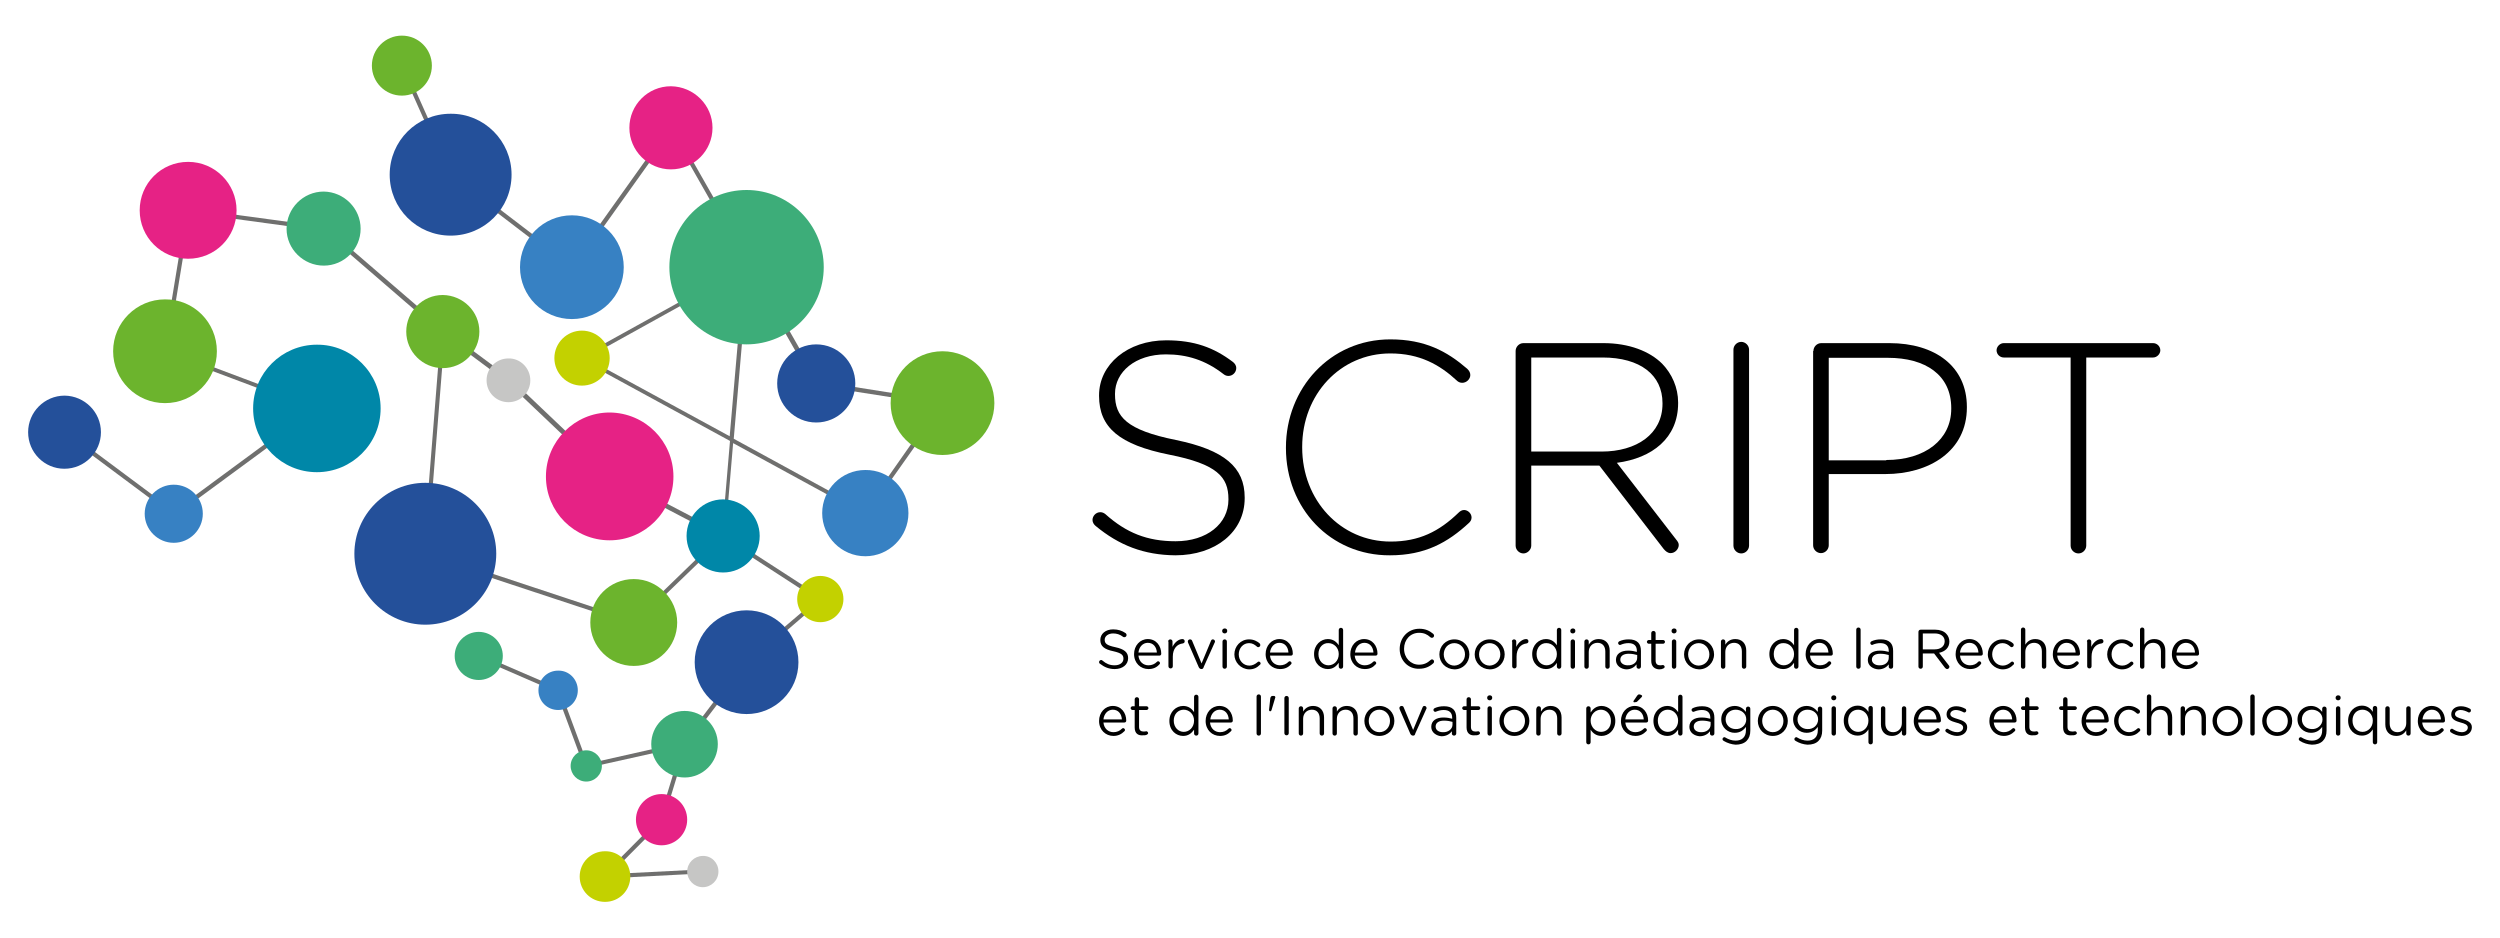 <svg xmlns="http://www.w3.org/2000/svg" xmlns:xlink="http://www.w3.org/1999/xlink" id="Layer_1" x="0px" y="0px" viewBox="0 0 800 300" style="enable-background:new 0 0 800 300;" height="300px" width="800px" xml:space="preserve"><style type="text/css">	.st0{fill:#6F6F6E;}	.st1{fill:#24509A;}	.st2{fill:#3DAD79;}	.st3{fill:#E62285;}	.st4{fill:#0087A8;}	.st5{fill:#6CB42D;}	.st6{fill:#3781C3;}	.st7{fill:#C6C6C5;}	.st8{fill:#C3D100;}</style><g>	<path class="st0" d="M232,172.6L194.6,153l-32.4-30.8l-20.8-15.5l-38-32.8l-42.5-5.8l-7.2,43.9l49.2,18.5l-47.2,34.7l-35.3-26.3  l0.8-1.1l34.5,25.7l44.4-32.7l-47.9-18l7.6-46.2l44.2,6l0.2,0.1l38.2,32.9l20.9,15.5l32.4,30.8l35.4,18.5l2.5-29.3l-48.6-26.5  l54-29.9l-24.2-42.5l-31.6,44.3l-39.5-30.2l-15.6-35l1.2-0.6l15.5,34.7l38.1,29.1l32-44.9l46.9,82.4l41.1,6.5L277.1,165l-42.5-23.2  L232,172.6z M234.8,140.4l41.9,22.9l23.7-33.8l-39.6-6.2l-21.3-37.4L234.8,140.4z M187.6,114.6l45.9,25l4.6-53L187.6,114.6z"></path>	<polygon class="st0" points="187.1,245.9 178,221.4 152.9,210.5 153.4,209.3 179.1,220.4 188,244.4 218.6,237.5 238.4,211.4   261.4,191.8 231.5,172.4 202.9,200 202.6,199.9 135.4,177.7 141.1,106.1 142.4,106.2 136.8,176.7 202.6,198.5 231.3,170.7   263.6,191.6 239.4,212.4 219.4,238.7  "></polygon>	<polygon class="st0" points="191.9,281.2 211.1,261.9 218.4,237.9 219.7,238.3 212.3,262.6 195.3,279.7 224.9,278.2 224.9,279.5    "></polygon>	<path class="st1" d="M158.8,177.2c0,12.5-10.2,22.7-22.7,22.7c-12.5,0-22.7-10.2-22.7-22.7c0-12.5,10.2-22.7,22.7-22.7  C148.6,154.5,158.8,164.7,158.8,177.2"></path>	<path class="st2" d="M263.6,85.5c0,13.6-11.1,24.7-24.7,24.7c-13.6,0-24.7-11.1-24.7-24.7c0-13.6,11.1-24.7,24.7-24.7  C252.5,60.8,263.6,71.9,263.6,85.5"></path>	<path class="st3" d="M215.5,152.5c0,11.3-9.2,20.4-20.4,20.4c-11.3,0-20.4-9.1-20.4-20.4c0-11.3,9.2-20.5,20.4-20.5  C206.4,132.1,215.5,141.2,215.5,152.5"></path>	<path class="st4" d="M121.8,130.7c0,11.3-9.2,20.4-20.4,20.4c-11.3,0-20.4-9.2-20.4-20.4c0-11.3,9.2-20.4,20.4-20.4  C112.6,110.2,121.8,119.4,121.8,130.7"></path>	<path class="st5" d="M69.4,112.4c0,9.2-7.4,16.6-16.6,16.6c-9.2,0-16.6-7.4-16.6-16.6c0-9.2,7.5-16.6,16.6-16.6  C62,95.7,69.4,103.2,69.4,112.4"></path>	<path class="st6" d="M199.6,85.5c0,9.2-7.5,16.6-16.6,16.6c-9.2,0-16.6-7.4-16.6-16.6c0-9.2,7.5-16.6,16.6-16.6  C192.1,68.9,199.6,76.3,199.6,85.5"></path>	<path class="st5" d="M318.2,129c0,9.2-7.5,16.6-16.6,16.6c-9.2,0-16.6-7.4-16.6-16.6c0-9.2,7.4-16.6,16.6-16.6  C310.8,112.4,318.2,119.8,318.2,129"></path>	<path class="st3" d="M75.7,67.3c0,8.6-6.9,15.5-15.5,15.5c-8.6,0-15.5-6.9-15.5-15.5c0-8.6,6.9-15.5,15.5-15.5  C68.8,51.8,75.7,58.8,75.7,67.3"></path>	<path class="st1" d="M32.3,138.3c0,6.4-5.2,11.7-11.7,11.7C14.2,150,9,144.8,9,138.3c0-6.4,5.2-11.7,11.7-11.7  C27.1,126.7,32.3,131.9,32.3,138.3"></path>	<path class="st5" d="M153.4,106.1c0,6.4-5.2,11.7-11.7,11.7c-6.4,0-11.7-5.2-11.7-11.7c0-6.4,5.2-11.7,11.7-11.7  C148.2,94.5,153.4,99.7,153.4,106.1"></path>	<path class="st4" d="M243.1,171.5c0,6.4-5.2,11.7-11.7,11.7c-6.4,0-11.7-5.2-11.7-11.7c0-6.4,5.2-11.7,11.7-11.7  C237.9,159.9,243.1,165.1,243.1,171.5"></path>	<path class="st6" d="M290.7,164.2c0,7.6-6.2,13.8-13.8,13.8c-7.6,0-13.8-6.2-13.8-13.8c0-7.6,6.2-13.8,13.8-13.8  C284.6,150.3,290.7,156.5,290.7,164.2"></path>	<path class="st1" d="M273.7,122.7c0,6.9-5.6,12.5-12.5,12.5c-6.9,0-12.5-5.6-12.5-12.5c0-6.9,5.6-12.5,12.5-12.5  C268.1,110.2,273.7,115.8,273.7,122.7"></path>	<path class="st3" d="M228,40.9c0,7.3-5.9,13.3-13.3,13.3c-7.3,0-13.3-6-13.3-13.3c0-7.3,5.9-13.3,13.3-13.3  C222,27.7,228,33.6,228,40.9"></path>	<path class="st5" d="M138.2,21c0,5.3-4.3,9.6-9.6,9.6c-5.3,0-9.6-4.3-9.6-9.6c0-5.3,4.3-9.6,9.6-9.6  C133.9,11.4,138.2,15.7,138.2,21"></path>	<path class="st2" d="M115.4,73.2c0,6.5-5.3,11.8-11.8,11.8c-6.5,0-11.9-5.3-11.9-11.8c0-6.5,5.3-11.9,11.9-11.9  C110.1,61.4,115.4,66.7,115.4,73.2"></path>	<path class="st6" d="M64.9,164.4c0,5.1-4.2,9.3-9.3,9.3c-5.1,0-9.3-4.2-9.3-9.3c0-5.1,4.2-9.3,9.3-9.3  C60.7,155.1,64.9,159.2,64.9,164.4"></path>	<path class="st7" d="M169.7,121.7c0,3.9-3.1,7-7,7c-3.9,0-7-3.1-7-7c0-3.9,3.1-7,7-7C166.5,114.6,169.7,117.8,169.7,121.7"></path>	<path class="st8" d="M195.1,114.6c0,4.9-4,8.8-8.9,8.8c-4.9,0-8.8-4-8.8-8.8c0-4.9,4-8.8,8.8-8.8  C191.1,105.8,195.1,109.8,195.1,114.6"></path>	<path class="st2" d="M229.7,238.1c0,5.9-4.8,10.7-10.6,10.7c-5.9,0-10.7-4.8-10.7-10.7c0-5.9,4.8-10.6,10.7-10.6  C224.9,227.5,229.7,232.3,229.7,238.1"></path>	<path class="st8" d="M201.7,280.5c0,4.5-3.6,8.1-8.1,8.1c-4.5,0-8.1-3.6-8.1-8.1c0-4.5,3.6-8.1,8.1-8.1  C198.1,272.3,201.7,276,201.7,280.5"></path>	<path class="st3" d="M219.9,262.3c0,4.5-3.7,8.2-8.2,8.2c-4.5,0-8.2-3.7-8.2-8.2c0-4.5,3.7-8.2,8.2-8.2  C216.2,254.1,219.9,257.7,219.9,262.3"></path>	<path class="st2" d="M160.9,209.9c0,4.3-3.5,7.7-7.7,7.7c-4.3,0-7.7-3.5-7.7-7.7c0-4.3,3.5-7.7,7.7-7.7  C157.4,202.2,160.9,205.6,160.9,209.9"></path>	<path class="st6" d="M184.9,220.9c0,3.5-2.8,6.3-6.3,6.3c-3.5,0-6.3-2.8-6.3-6.3c0-3.5,2.8-6.3,6.3-6.3  C182.1,214.5,184.9,217.4,184.9,220.9"></path>	<path class="st2" d="M192.6,245.1c0,2.8-2.3,5-5,5c-2.8,0-5-2.3-5-5c0-2.8,2.3-5,5-5C190.4,240.1,192.6,242.4,192.6,245.1"></path>	<path class="st7" d="M229.9,278.9c0,2.8-2.3,5-5,5c-2.8,0-5-2.3-5-5c0-2.8,2.3-5,5-5C227.7,273.8,229.9,276.1,229.9,278.9"></path>	<path class="st8" d="M269.9,191.7c0,4.1-3.3,7.4-7.4,7.4c-4.1,0-7.4-3.3-7.4-7.4c0-4.1,3.3-7.4,7.4-7.4  C266.6,184.3,269.9,187.6,269.9,191.7"></path>	<path class="st5" d="M216.7,199.2c0,7.7-6.2,13.9-13.9,13.9c-7.7,0-13.9-6.2-13.9-13.9c0-7.7,6.2-13.9,13.9-13.9  C210.4,185.3,216.7,191.6,216.7,199.2"></path>	<path class="st1" d="M255.5,211.9c0,9.2-7.5,16.6-16.6,16.6c-9.2,0-16.6-7.5-16.6-16.6c0-9.2,7.5-16.6,16.6-16.6  C248.1,195.3,255.5,202.7,255.5,211.9"></path>	<path class="st1" d="M163.7,55.9c0,10.8-8.7,19.5-19.5,19.5c-10.8,0-19.5-8.7-19.5-19.5c0-10.8,8.7-19.5,19.5-19.5  C154.9,36.3,163.7,45.1,163.7,55.9"></path>	<path d="M350.6,168.3c-0.5-0.4-1-1.1-1-1.9c0-1.3,1.1-2.5,2.5-2.5c0.7,0,1.2,0.3,1.6,0.6c6.7,6,13.4,8.7,22.5,8.7  c10,0,16.9-5.6,16.9-13.3v-0.2c0-7.1-3.7-11.2-18.9-14.2c-16-3.2-22.5-8.7-22.5-18.8v-0.2c0-9.9,9.1-17.6,21.5-17.6  c9,0,15.2,2.3,21.3,6.9c0.5,0.4,1.1,1,1.1,2c0,1.3-1.1,2.5-2.5,2.5c-0.6,0-1.1-0.2-1.6-0.6c-5.8-4.5-11.7-6.3-18.4-6.3  c-9.8,0-16.3,5.6-16.3,12.6v0.2c0,7.1,3.6,11.4,19.5,14.6c15.5,3.2,22,8.7,22,18.4v0.2c0,10.8-9.3,18.3-22.2,18.3  C366,177.6,358.1,174.5,350.6,168.3"></path>	<path d="M411.5,143.4v-0.2c0-18.9,14.1-34.6,33.4-34.6c11.1,0,18.1,3.8,24.6,9.4c0.5,0.5,1,1.1,1,2c0,1.3-1.2,2.5-2.6,2.5  c-0.7,0-1.3-0.3-1.7-0.7c-5.5-5.1-11.9-8.7-21.3-8.7c-16,0-28.2,13.1-28.2,29.9v0.2c0,16.9,12.3,30.1,28.3,30.1  c9.1,0,15.5-3.2,21.8-9.3c0.4-0.4,1-0.8,1.7-0.8c1.2,0,2.4,1.1,2.4,2.4c0,0.8-0.4,1.3-0.8,1.7c-6.8,6.3-14.1,10.4-25.3,10.4  C425.7,177.8,411.5,162.6,411.5,143.4"></path>	<path d="M485,112.3c0-1.3,1.1-2.5,2.5-2.5h25.6c8.2,0,14.8,2.6,18.8,6.6c3.1,3.2,5.1,7.6,5.1,12.4v0.2c0,11.2-8.3,17.6-19.6,19.1  l19,24.6c0.5,0.6,0.8,1.1,0.8,1.7c0,1.3-1.2,2.6-2.6,2.6c-0.9,0-1.6-0.6-2.2-1.3L511.8,149H490v25.6c0,1.3-1.2,2.5-2.5,2.5  c-1.3,0-2.5-1.1-2.5-2.5V112.3z M512.5,144.5c11.2,0,19.5-5.6,19.5-15.3V129c0-9-7.1-14.6-19.2-14.6H490v30.1H512.5z"></path>	<path d="M554.7,111.9c0-1.3,1.1-2.5,2.5-2.5c1.3,0,2.5,1.1,2.5,2.5v62.7c0,1.3-1.1,2.5-2.5,2.5c-1.3,0-2.5-1.1-2.5-2.5V111.9z"></path>	<path d="M580.3,112.3c0-1.3,1.1-2.5,2.5-2.5h21.8c14.7,0,24.8,7.5,24.8,20.4v0.2c0,14-12.1,21.3-26.1,21.3h-18.1v22.8  c0,1.3-1.1,2.5-2.5,2.5c-1.3,0-2.5-1.1-2.5-2.5V112.3z M603.6,147.2c12.4,0,20.8-6.5,20.8-16.4v-0.2c0-10.6-8.2-16.1-20.3-16.1  h-18.9v32.8H603.6z"></path>	<path d="M662.6,114.4h-21.4c-1.2,0-2.3-1-2.3-2.3c0-1.2,1.1-2.3,2.3-2.3H689c1.2,0,2.3,1,2.3,2.3c0,1.2-1.1,2.3-2.3,2.3h-21.4v60.2  c0,1.3-1.1,2.5-2.5,2.5c-1.3,0-2.5-1.1-2.5-2.5V114.4z"></path>	<path d="M352,212.4c-0.2-0.1-0.3-0.3-0.3-0.5c0-0.4,0.3-0.7,0.7-0.7c0.2,0,0.3,0.1,0.4,0.2c1.2,1,2.3,1.5,3.9,1.5  c1.7,0,2.8-0.9,2.8-2.1v0c0-1.2-0.6-1.8-3.2-2.4c-2.9-0.6-4.2-1.6-4.2-3.6v0c0-2,1.7-3.4,4.1-3.4c1.6,0,2.8,0.4,4,1.2  c0.1,0.1,0.3,0.3,0.3,0.6c0,0.4-0.3,0.7-0.7,0.7c-0.2,0-0.3,0-0.4-0.1c-1-0.8-2.1-1.1-3.2-1.1c-1.6,0-2.7,0.9-2.7,2v0  c0,1.2,0.6,1.8,3.4,2.4c2.8,0.6,4.1,1.6,4.1,3.5v0c0,2.1-1.8,3.5-4.3,3.5C354.9,214.1,353.4,213.5,352,212.4"></path>	<path d="M367.5,214.1c-2.5,0-4.6-1.9-4.6-4.8v0c0-2.7,1.9-4.8,4.4-4.8c2.7,0,4.3,2.2,4.3,4.7c0,0.4-0.3,0.6-0.6,0.6h-6.7  c0.2,2,1.6,3.1,3.2,3.1c1.1,0,2-0.4,2.7-1.1c0.1-0.1,0.2-0.2,0.4-0.2c0.3,0,0.6,0.3,0.6,0.6c0,0.2-0.1,0.3-0.2,0.4  C370.1,213.6,369,214.1,367.5,214.1 M370.2,208.8c-0.1-1.7-1.1-3.1-2.9-3.1c-1.6,0-2.8,1.3-3,3.1H370.2z"></path>	<path d="M373.8,205.3c0-0.4,0.3-0.7,0.7-0.7c0.4,0,0.7,0.3,0.7,0.7v1.7c0.7-1.5,2-2.5,3.2-2.5c0.4,0,0.7,0.3,0.7,0.7  c0,0.4-0.2,0.6-0.6,0.7c-1.8,0.2-3.2,1.6-3.2,4.2v3.1c0,0.4-0.3,0.7-0.7,0.7c-0.4,0-0.7-0.3-0.7-0.7V205.3z"></path>	<path d="M384.5,214.1L384.5,214.1c-0.4,0-0.7-0.2-0.9-0.6l-3.4-7.8c0-0.1-0.1-0.2-0.1-0.4c0-0.4,0.3-0.7,0.7-0.7  c0.4,0,0.6,0.2,0.7,0.5l3,7.2l3-7.2c0.1-0.3,0.3-0.5,0.6-0.5c0.4,0,0.7,0.3,0.7,0.7c0,0.1,0,0.2-0.1,0.3l-3.5,7.8  C385.1,213.8,384.9,214.1,384.5,214.1"></path>	<path d="M391.1,201.8c0-0.4,0.4-0.7,0.8-0.7c0.5,0,0.8,0.3,0.8,0.7v0.2c0,0.4-0.4,0.7-0.8,0.7c-0.4,0-0.8-0.3-0.8-0.7V201.8z   M391.2,205.3c0-0.4,0.3-0.7,0.7-0.7c0.4,0,0.7,0.3,0.7,0.7v8c0,0.4-0.3,0.7-0.7,0.7c-0.4,0-0.7-0.3-0.7-0.7V205.3z"></path>	<path d="M395,209.4L395,209.4c0-2.6,2-4.8,4.7-4.8c1.5,0,2.6,0.6,3.4,1.3c0.1,0.1,0.2,0.3,0.2,0.5c0,0.4-0.3,0.7-0.7,0.7  c-0.2,0-0.3-0.1-0.4-0.2c-0.7-0.6-1.4-1.1-2.5-1.1c-1.9,0-3.3,1.6-3.3,3.6v0c0,2,1.5,3.6,3.4,3.6c1,0,1.9-0.5,2.6-1.1  c0.1-0.1,0.2-0.2,0.4-0.2c0.3,0,0.6,0.3,0.6,0.6c0,0.2-0.1,0.3-0.2,0.4c-0.9,0.9-1.9,1.5-3.5,1.5C397,214.1,395,211.9,395,209.4"></path>	<path d="M409.6,214.1c-2.5,0-4.6-1.9-4.6-4.8v0c0-2.7,1.9-4.8,4.4-4.8c2.7,0,4.3,2.2,4.3,4.7c0,0.4-0.3,0.6-0.6,0.6h-6.7  c0.2,2,1.6,3.1,3.2,3.1c1.1,0,2-0.4,2.7-1.1c0.1-0.1,0.2-0.2,0.4-0.2c0.3,0,0.6,0.3,0.6,0.6c0,0.2-0.1,0.3-0.2,0.4  C412.2,213.6,411.1,214.1,409.6,214.1 M412.3,208.8c-0.1-1.7-1.1-3.1-2.9-3.1c-1.6,0-2.8,1.3-3,3.1H412.3z"></path>	<path d="M429.8,213.3c0,0.4-0.3,0.7-0.7,0.7c-0.4,0-0.7-0.3-0.7-0.7v-1.2c-0.8,1.1-1.8,2-3.5,2c-2.2,0-4.4-1.7-4.4-4.8v0  c0-3,2.2-4.8,4.4-4.8c1.7,0,2.8,0.9,3.5,2v-4.9c0-0.4,0.3-0.7,0.7-0.7c0.4,0,0.7,0.3,0.7,0.7V213.3z M421.9,209.3L421.9,209.3  c0,2.2,1.5,3.6,3.2,3.6c1.7,0,3.3-1.4,3.3-3.6v0c0-2.1-1.6-3.5-3.3-3.5C423.4,205.7,421.9,207.1,421.9,209.3"></path>	<path d="M436.7,214.1c-2.5,0-4.6-1.9-4.6-4.8v0c0-2.7,1.9-4.8,4.4-4.8c2.7,0,4.3,2.2,4.3,4.7c0,0.4-0.3,0.6-0.6,0.6h-6.7  c0.2,2,1.6,3.1,3.2,3.1c1.1,0,2-0.4,2.7-1.1c0.1-0.1,0.2-0.2,0.4-0.2c0.3,0,0.6,0.3,0.6,0.6c0,0.2-0.1,0.3-0.2,0.4  C439.3,213.6,438.3,214.1,436.7,214.1 M439.5,208.8c-0.1-1.7-1.1-3.1-2.9-3.1c-1.6,0-2.8,1.3-3,3.1H439.5z"></path>	<path d="M447.9,207.7L447.9,207.7c0-3.6,2.6-6.5,6.3-6.5c2,0,3.3,0.7,4.4,1.6c0.1,0.1,0.3,0.3,0.3,0.6c0,0.4-0.3,0.7-0.7,0.7  c-0.2,0-0.4-0.1-0.5-0.2c-1-0.9-2-1.4-3.6-1.4c-2.8,0-4.8,2.2-4.8,5.1v0c0,2.9,2.1,5.1,4.8,5.1c1.5,0,2.6-0.5,3.7-1.5  c0.1-0.1,0.3-0.2,0.4-0.2c0.4,0,0.7,0.3,0.7,0.7c0,0.2-0.1,0.4-0.2,0.5c-1.2,1.1-2.6,1.8-4.6,1.8  C450.6,214.1,447.9,211.3,447.9,207.7"></path>	<path d="M460.6,209.4L460.6,209.4c0-2.6,2-4.8,4.8-4.8c2.8,0,4.8,2.2,4.8,4.8v0c0,2.6-2,4.8-4.8,4.8  C462.6,214.1,460.6,212,460.6,209.4 M468.8,209.4L468.8,209.4c0-2-1.5-3.6-3.4-3.6c-2,0-3.4,1.6-3.4,3.6v0c0,2,1.5,3.6,3.4,3.6  C467.4,212.9,468.8,211.3,468.8,209.4"></path>	<path d="M471.9,209.4L471.9,209.4c0-2.6,2-4.8,4.8-4.8c2.8,0,4.8,2.2,4.8,4.8v0c0,2.6-2,4.8-4.8,4.8  C473.9,214.1,471.9,212,471.9,209.4 M480.1,209.4L480.1,209.4c0-2-1.5-3.6-3.4-3.6c-2,0-3.4,1.6-3.4,3.6v0c0,2,1.5,3.6,3.4,3.6  C478.7,212.9,480.1,211.3,480.1,209.4"></path>	<path d="M483.8,205.3c0-0.4,0.3-0.7,0.7-0.7c0.4,0,0.7,0.3,0.7,0.7v1.7c0.7-1.5,2-2.5,3.2-2.5c0.4,0,0.7,0.3,0.7,0.7  c0,0.4-0.2,0.6-0.6,0.7c-1.8,0.2-3.2,1.6-3.2,4.2v3.1c0,0.4-0.3,0.7-0.7,0.7c-0.4,0-0.7-0.3-0.7-0.7V205.3z"></path>	<path d="M499.6,213.3c0,0.4-0.3,0.7-0.7,0.7c-0.4,0-0.7-0.3-0.7-0.7v-1.2c-0.7,1.1-1.8,2-3.5,2c-2.2,0-4.4-1.7-4.4-4.8v0  c0-3,2.2-4.8,4.4-4.8c1.7,0,2.8,0.9,3.5,2v-4.9c0-0.4,0.3-0.7,0.7-0.7c0.4,0,0.7,0.3,0.7,0.7V213.3z M491.7,209.3L491.7,209.3  c0,2.2,1.5,3.6,3.2,3.6c1.7,0,3.3-1.4,3.3-3.6v0c0-2.1-1.6-3.5-3.3-3.5C493.2,205.7,491.7,207.1,491.7,209.3"></path>	<path d="M502.5,201.8c0-0.4,0.4-0.7,0.8-0.7c0.5,0,0.8,0.3,0.8,0.7v0.2c0,0.4-0.4,0.7-0.8,0.7c-0.5,0-0.8-0.3-0.8-0.7V201.8z   M502.6,205.3c0-0.4,0.3-0.7,0.7-0.7c0.4,0,0.7,0.3,0.7,0.7v8c0,0.4-0.3,0.7-0.7,0.7c-0.4,0-0.7-0.3-0.7-0.7V205.3z"></path>	<path d="M507,205.3c0-0.4,0.3-0.7,0.7-0.7c0.4,0,0.7,0.3,0.7,0.7v1c0.6-1,1.6-1.8,3.2-1.8c2.2,0,3.5,1.5,3.5,3.7v5.1  c0,0.4-0.3,0.7-0.7,0.7c-0.4,0-0.7-0.3-0.7-0.7v-4.8c0-1.7-0.9-2.8-2.5-2.8c-1.6,0-2.8,1.2-2.8,2.9v4.7c0,0.4-0.3,0.7-0.7,0.7  c-0.4,0-0.7-0.3-0.7-0.7V205.3z"></path>	<path d="M517.1,211.2L517.1,211.2c0-2,1.6-3,3.9-3c1.2,0,2,0.2,2.8,0.4v-0.3c0-1.7-1-2.5-2.7-2.5c-0.9,0-1.7,0.2-2.4,0.5  c-0.1,0-0.2,0.1-0.3,0.1c-0.3,0-0.6-0.3-0.6-0.6c0-0.3,0.2-0.5,0.4-0.6c0.9-0.4,1.8-0.6,3-0.6c1.3,0,2.3,0.3,3,1  c0.6,0.6,0.9,1.5,0.9,2.7v5c0,0.4-0.3,0.7-0.7,0.7c-0.4,0-0.7-0.3-0.7-0.6v-0.8c-0.6,0.8-1.7,1.6-3.3,1.6  C518.8,214.1,517.1,213.1,517.1,211.2 M523.9,210.5v-0.9c-0.7-0.2-1.6-0.4-2.7-0.4c-1.7,0-2.7,0.7-2.7,1.9v0c0,1.1,1.1,1.8,2.3,1.8  C522.5,213,523.9,212,523.9,210.5"></path>	<path d="M528.4,211.5v-5.5h-0.8c-0.3,0-0.6-0.3-0.6-0.6c0-0.3,0.3-0.6,0.6-0.6h0.8v-2.2c0-0.4,0.3-0.7,0.7-0.7  c0.4,0,0.7,0.3,0.7,0.7v2.2h2.4c0.3,0,0.6,0.3,0.6,0.6c0,0.3-0.3,0.6-0.6,0.6h-2.4v5.4c0,1.1,0.6,1.5,1.5,1.5  c0.5,0,0.7-0.1,0.8-0.1c0.3,0,0.6,0.3,0.6,0.6c0,0.2-0.2,0.4-0.4,0.5c-0.4,0.2-0.8,0.3-1.4,0.3  C529.5,214.1,528.4,213.3,528.4,211.5"></path>	<path d="M534.9,201.8c0-0.4,0.4-0.7,0.8-0.7c0.5,0,0.8,0.3,0.8,0.7v0.2c0,0.4-0.4,0.7-0.8,0.7c-0.4,0-0.8-0.3-0.8-0.7V201.8z   M535,205.3c0-0.4,0.3-0.7,0.7-0.7c0.4,0,0.7,0.3,0.7,0.7v8c0,0.4-0.3,0.7-0.7,0.7c-0.4,0-0.7-0.3-0.7-0.7V205.3z"></path>	<path d="M538.9,209.4L538.9,209.4c0-2.6,2-4.8,4.8-4.8c2.8,0,4.8,2.2,4.8,4.8v0c0,2.6-2.1,4.8-4.8,4.8  C540.9,214.1,538.9,212,538.9,209.4 M547,209.4L547,209.4c0-2-1.5-3.6-3.4-3.6c-2,0-3.4,1.6-3.4,3.6v0c0,2,1.5,3.6,3.4,3.6  C545.7,212.9,547,211.3,547,209.4"></path>	<path d="M550.7,205.3c0-0.4,0.3-0.7,0.7-0.7c0.4,0,0.7,0.3,0.7,0.7v1c0.6-1,1.6-1.8,3.2-1.8c2.2,0,3.5,1.5,3.5,3.7v5.1  c0,0.4-0.3,0.7-0.7,0.7c-0.4,0-0.7-0.3-0.7-0.7v-4.8c0-1.7-0.9-2.8-2.5-2.8c-1.6,0-2.8,1.2-2.8,2.9v4.7c0,0.4-0.3,0.7-0.7,0.7  s-0.7-0.3-0.7-0.7V205.3z"></path>	<path d="M575.5,213.3c0,0.4-0.3,0.7-0.7,0.7c-0.4,0-0.7-0.3-0.7-0.7v-1.2c-0.8,1.1-1.8,2-3.5,2c-2.2,0-4.4-1.7-4.4-4.8v0  c0-3,2.2-4.8,4.4-4.8c1.7,0,2.8,0.9,3.5,2v-4.9c0-0.4,0.3-0.7,0.7-0.7c0.4,0,0.7,0.3,0.7,0.7V213.3z M567.6,209.3L567.6,209.3  c0,2.2,1.5,3.6,3.2,3.6c1.7,0,3.3-1.4,3.3-3.6v0c0-2.1-1.6-3.5-3.3-3.5C569,205.7,567.6,207.1,567.6,209.3"></path>	<path d="M582.4,214.1c-2.5,0-4.6-1.9-4.6-4.8v0c0-2.7,1.9-4.8,4.4-4.8c2.7,0,4.3,2.2,4.3,4.7c0,0.4-0.3,0.6-0.6,0.6h-6.7  c0.2,2,1.6,3.1,3.2,3.1c1.1,0,2-0.4,2.6-1.1c0.1-0.1,0.2-0.2,0.4-0.2c0.3,0,0.6,0.3,0.6,0.6c0,0.2-0.1,0.3-0.2,0.4  C585,213.6,583.9,214.1,582.4,214.1 M585.1,208.8c-0.1-1.7-1.1-3.1-2.9-3.1c-1.6,0-2.8,1.3-3,3.1H585.1z"></path>	<path d="M594,201.5c0-0.4,0.3-0.7,0.7-0.7c0.4,0,0.7,0.3,0.7,0.7v11.8c0,0.4-0.3,0.7-0.7,0.7c-0.4,0-0.7-0.3-0.7-0.7V201.5z"></path>	<path d="M597.7,211.2L597.7,211.2c0-2,1.6-3,3.9-3c1.2,0,2,0.2,2.8,0.4v-0.3c0-1.7-1-2.5-2.7-2.5c-0.9,0-1.7,0.2-2.4,0.5  c-0.1,0-0.2,0.1-0.2,0.1c-0.3,0-0.6-0.3-0.6-0.6c0-0.3,0.2-0.5,0.4-0.6c0.9-0.4,1.8-0.6,3-0.6c1.3,0,2.3,0.3,3,1  c0.6,0.6,0.9,1.5,0.9,2.7v5c0,0.4-0.3,0.7-0.7,0.7c-0.4,0-0.7-0.3-0.7-0.6v-0.8c-0.6,0.8-1.7,1.6-3.3,1.6  C599.4,214.1,597.7,213.1,597.7,211.2 M604.4,210.5v-0.9c-0.7-0.2-1.6-0.4-2.7-0.4c-1.7,0-2.7,0.7-2.7,1.9v0c0,1.1,1.1,1.8,2.3,1.8  C603.1,213,604.4,212,604.4,210.5"></path>	<path d="M613.9,202.2c0-0.4,0.3-0.7,0.7-0.7h4.7c1.5,0,2.8,0.5,3.5,1.3c0.6,0.6,1,1.5,1,2.5v0c0,2-1.4,3.2-3.3,3.6l3.1,4  c0.2,0.2,0.2,0.3,0.2,0.5c0,0.4-0.4,0.7-0.7,0.7c-0.3,0-0.5-0.2-0.7-0.4l-3.5-4.6h-3.6v4.2c0,0.4-0.3,0.7-0.7,0.7  c-0.4,0-0.7-0.3-0.7-0.7V202.2z M619.1,207.8c1.9,0,3.2-1,3.2-2.6v0c0-1.5-1.2-2.5-3.2-2.5h-3.8v5.1H619.1z"></path>	<path d="M630.4,214.1c-2.5,0-4.6-1.9-4.6-4.8v0c0-2.7,1.9-4.8,4.4-4.8c2.7,0,4.3,2.2,4.3,4.7c0,0.4-0.3,0.6-0.6,0.6h-6.7  c0.2,2,1.6,3.1,3.2,3.1c1.1,0,2-0.4,2.6-1.1c0.1-0.1,0.2-0.2,0.4-0.2c0.3,0,0.6,0.3,0.6,0.6c0,0.2-0.1,0.3-0.2,0.4  C633,213.6,631.9,214.1,630.4,214.1 M633.1,208.8c-0.1-1.7-1.1-3.1-2.9-3.1c-1.6,0-2.8,1.3-3,3.1H633.1z"></path>	<path d="M636.1,209.4L636.1,209.4c0-2.6,2-4.8,4.7-4.8c1.5,0,2.6,0.6,3.4,1.3c0.1,0.1,0.2,0.3,0.2,0.5c0,0.4-0.3,0.7-0.7,0.7  c-0.2,0-0.3-0.1-0.4-0.2c-0.7-0.6-1.4-1.1-2.5-1.1c-1.9,0-3.3,1.6-3.3,3.6v0c0,2,1.5,3.6,3.4,3.6c1,0,1.9-0.5,2.6-1.1  c0.1-0.1,0.2-0.2,0.4-0.2c0.3,0,0.6,0.3,0.6,0.6c0,0.2-0.1,0.3-0.2,0.4c-0.9,0.9-1.9,1.5-3.5,1.5  C638.2,214.1,636.1,211.9,636.1,209.4"></path>	<path d="M646.7,201.5c0-0.4,0.3-0.7,0.7-0.7c0.4,0,0.7,0.3,0.7,0.7v4.8c0.6-1,1.6-1.8,3.2-1.8c2.2,0,3.5,1.5,3.5,3.7v5.1  c0,0.4-0.3,0.7-0.7,0.7c-0.4,0-0.7-0.3-0.7-0.7v-4.8c0-1.7-0.9-2.8-2.5-2.8c-1.6,0-2.8,1.2-2.8,2.9v4.7c0,0.4-0.3,0.7-0.7,0.7  c-0.4,0-0.7-0.3-0.7-0.7V201.5z"></path>	<path d="M661.5,214.1c-2.5,0-4.6-1.9-4.6-4.8v0c0-2.7,1.9-4.8,4.4-4.8c2.7,0,4.3,2.2,4.3,4.7c0,0.4-0.3,0.6-0.6,0.6h-6.7  c0.2,2,1.6,3.1,3.2,3.1c1.1,0,2-0.4,2.7-1.1c0.1-0.1,0.2-0.2,0.4-0.2c0.3,0,0.6,0.3,0.6,0.6c0,0.2-0.1,0.3-0.2,0.4  C664.1,213.6,663.1,214.1,661.5,214.1 M664.2,208.8c-0.1-1.7-1.1-3.1-2.9-3.1c-1.6,0-2.8,1.3-3,3.1H664.2z"></path>	<path d="M667.8,205.3c0-0.4,0.3-0.7,0.7-0.7c0.4,0,0.7,0.3,0.7,0.7v1.7c0.7-1.5,2-2.5,3.2-2.5c0.4,0,0.7,0.3,0.7,0.7  c0,0.4-0.2,0.6-0.6,0.7c-1.8,0.2-3.2,1.6-3.2,4.2v3.1c0,0.4-0.3,0.7-0.7,0.7c-0.4,0-0.7-0.3-0.7-0.7V205.3z"></path>	<path d="M674.3,209.4L674.3,209.4c0-2.6,2-4.8,4.7-4.8c1.5,0,2.6,0.6,3.4,1.3c0.1,0.1,0.2,0.3,0.2,0.5c0,0.4-0.3,0.7-0.7,0.7  c-0.2,0-0.3-0.1-0.4-0.2c-0.7-0.6-1.4-1.1-2.5-1.1c-1.9,0-3.3,1.6-3.3,3.6v0c0,2,1.5,3.6,3.4,3.6c1.1,0,1.9-0.5,2.6-1.1  c0.1-0.1,0.2-0.2,0.4-0.2c0.3,0,0.6,0.3,0.6,0.6c0,0.2-0.1,0.3-0.2,0.4c-0.9,0.9-1.9,1.5-3.5,1.5  C676.3,214.1,674.3,211.9,674.3,209.4"></path>	<path d="M684.8,201.5c0-0.4,0.3-0.7,0.7-0.7c0.4,0,0.7,0.3,0.7,0.7v4.8c0.6-1,1.6-1.8,3.2-1.8c2.2,0,3.5,1.5,3.5,3.7v5.1  c0,0.4-0.3,0.7-0.7,0.7c-0.4,0-0.7-0.3-0.7-0.7v-4.8c0-1.7-0.9-2.8-2.5-2.8c-1.6,0-2.8,1.2-2.8,2.9v4.7c0,0.4-0.3,0.7-0.7,0.7  c-0.4,0-0.7-0.3-0.7-0.7V201.5z"></path>	<path d="M699.6,214.1c-2.5,0-4.6-1.9-4.6-4.8v0c0-2.7,1.9-4.8,4.4-4.8c2.7,0,4.3,2.2,4.3,4.7c0,0.4-0.3,0.6-0.6,0.6h-6.7  c0.2,2,1.6,3.1,3.2,3.1c1.1,0,2-0.4,2.7-1.1c0.1-0.1,0.2-0.2,0.4-0.2c0.3,0,0.6,0.3,0.6,0.6c0,0.2-0.1,0.3-0.2,0.4  C702.2,213.6,701.2,214.1,699.6,214.1 M702.4,208.8c-0.1-1.7-1.1-3.1-2.9-3.1c-1.6,0-2.8,1.3-3,3.1H702.4z"></path>	<path d="M356.3,235.5c-2.5,0-4.6-1.9-4.6-4.8v0c0-2.7,1.9-4.8,4.4-4.8c2.7,0,4.3,2.2,4.3,4.7c0,0.4-0.3,0.6-0.6,0.6h-6.7  c0.2,2,1.6,3.1,3.2,3.1c1.1,0,2-0.4,2.7-1.1c0.1-0.1,0.2-0.2,0.4-0.2c0.3,0,0.6,0.3,0.6,0.6c0,0.2-0.1,0.3-0.2,0.4  C358.9,234.9,357.8,235.5,356.3,235.5 M359,230.2c-0.1-1.7-1.1-3.1-2.9-3.1c-1.6,0-2.8,1.3-3,3.1H359z"></path>	<path d="M363.1,232.8v-5.6h-0.7c-0.3,0-0.6-0.3-0.6-0.6c0-0.3,0.3-0.6,0.6-0.6h0.7v-2.2c0-0.4,0.3-0.7,0.7-0.7  c0.4,0,0.7,0.3,0.7,0.7v2.2h2.4c0.3,0,0.6,0.3,0.6,0.6c0,0.3-0.3,0.6-0.6,0.6h-2.4v5.4c0,1.1,0.6,1.5,1.5,1.5  c0.5,0,0.7-0.1,0.8-0.1c0.3,0,0.6,0.3,0.6,0.6c0,0.2-0.2,0.4-0.4,0.5c-0.4,0.2-0.8,0.2-1.4,0.2  C364.2,235.4,363.1,234.7,363.1,232.8"></path>	<path d="M383.5,234.7c0,0.4-0.3,0.7-0.7,0.7c-0.4,0-0.7-0.3-0.7-0.7v-1.2c-0.8,1.1-1.8,2-3.5,2c-2.2,0-4.4-1.7-4.4-4.8v0  c0-3,2.2-4.8,4.4-4.8c1.7,0,2.8,0.9,3.5,2v-4.9c0-0.4,0.3-0.7,0.7-0.7c0.4,0,0.7,0.3,0.7,0.7V234.7z M375.6,230.6L375.6,230.6  c0,2.2,1.5,3.6,3.2,3.6c1.7,0,3.3-1.4,3.3-3.6v0c0-2.1-1.6-3.5-3.3-3.5C377.1,227.1,375.6,228.4,375.6,230.6"></path>	<path d="M390.4,235.5c-2.5,0-4.6-1.9-4.6-4.8v0c0-2.7,1.9-4.8,4.4-4.8c2.7,0,4.3,2.2,4.3,4.7c0,0.4-0.3,0.6-0.6,0.6h-6.7  c0.2,2,1.6,3.1,3.2,3.1c1.1,0,2-0.4,2.7-1.1c0.1-0.1,0.2-0.2,0.4-0.2c0.3,0,0.6,0.3,0.6,0.6c0,0.2-0.1,0.3-0.2,0.4  C393,234.9,392,235.5,390.4,235.5 M393.2,230.2c-0.1-1.7-1.1-3.1-2.9-3.1c-1.6,0-2.8,1.3-3,3.1H393.2z"></path>	<path d="M402.1,222.9c0-0.4,0.3-0.7,0.7-0.7c0.4,0,0.7,0.3,0.7,0.7v11.8c0,0.4-0.3,0.7-0.7,0.7c-0.4,0-0.7-0.3-0.7-0.7V222.9z"></path>	<path d="M406.5,223.4c0.1-0.4,0.3-0.7,0.7-0.7h0.5c0.2,0,0.4,0.2,0.4,0.4c0,0.1,0,0.2-0.1,0.4l-1.1,3.7c-0.1,0.3-0.2,0.4-0.4,0.4  c-0.3,0-0.4-0.1-0.4-0.5L406.5,223.4z"></path>	<path d="M411,223.4c0-0.4,0.3-0.7,0.7-0.7c0.4,0,0.7,0.3,0.7,0.7v11.2c0,0.4-0.3,0.7-0.7,0.7c-0.4,0-0.7-0.3-0.7-0.7V223.4z"></path>	<path d="M415.6,226.7c0-0.4,0.3-0.7,0.7-0.7c0.4,0,0.7,0.3,0.7,0.7v1c0.6-1,1.6-1.8,3.2-1.8c2.2,0,3.5,1.5,3.5,3.7v5.1  c0,0.4-0.3,0.7-0.7,0.7c-0.4,0-0.7-0.3-0.7-0.7v-4.8c0-1.7-0.9-2.8-2.5-2.8c-1.6,0-2.8,1.2-2.8,2.9v4.7c0,0.4-0.3,0.7-0.7,0.7  c-0.4,0-0.7-0.3-0.7-0.7V226.7z"></path>	<path d="M426.4,226.7c0-0.4,0.3-0.7,0.7-0.7c0.4,0,0.7,0.3,0.7,0.7v1c0.6-1,1.6-1.8,3.2-1.8c2.2,0,3.5,1.5,3.5,3.7v5.1  c0,0.4-0.3,0.7-0.7,0.7c-0.4,0-0.7-0.3-0.7-0.7v-4.8c0-1.7-0.9-2.8-2.5-2.8c-1.6,0-2.8,1.2-2.8,2.9v4.7c0,0.4-0.3,0.7-0.7,0.7  c-0.4,0-0.7-0.3-0.7-0.7V226.7z"></path>	<path d="M436.6,230.7L436.6,230.7c0-2.6,2-4.8,4.8-4.8c2.8,0,4.8,2.2,4.8,4.8v0c0,2.6-2,4.8-4.8,4.8  C438.6,235.5,436.6,233.3,436.6,230.7 M444.8,230.7L444.8,230.7c0-2-1.5-3.6-3.4-3.6c-2,0-3.4,1.6-3.4,3.6v0c0,2,1.5,3.6,3.4,3.6  C443.4,234.3,444.8,232.7,444.8,230.7"></path>	<path d="M452.2,235.4L452.2,235.4c-0.4,0-0.7-0.2-0.9-0.6l-3.4-7.8c0-0.1-0.1-0.3-0.1-0.4c0-0.4,0.3-0.7,0.7-0.7  c0.4,0,0.6,0.2,0.7,0.5l3,7.2l3-7.2c0.1-0.3,0.3-0.5,0.6-0.5c0.4,0,0.7,0.3,0.7,0.7c0,0.1,0,0.2-0.1,0.3l-3.5,7.8  C452.8,235.2,452.6,235.4,452.2,235.4"></path>	<path d="M458,232.6L458,232.6c0-2,1.6-3,3.9-3c1.2,0,2,0.2,2.8,0.4v-0.3c0-1.7-1-2.5-2.7-2.5c-0.9,0-1.7,0.2-2.4,0.5  c-0.1,0-0.2,0.1-0.3,0.1c-0.3,0-0.6-0.3-0.6-0.6c0-0.3,0.2-0.5,0.4-0.6c0.9-0.4,1.8-0.6,3-0.6c1.3,0,2.3,0.3,3,1  c0.6,0.6,0.9,1.5,0.9,2.7v5c0,0.4-0.3,0.7-0.7,0.7c-0.4,0-0.7-0.3-0.7-0.6v-0.8c-0.6,0.8-1.7,1.6-3.3,1.6  C459.8,235.5,458,234.5,458,232.6 M464.8,231.9V231c-0.7-0.2-1.6-0.4-2.7-0.4c-1.7,0-2.7,0.7-2.7,1.9v0c0,1.2,1.1,1.8,2.3,1.8  C463.4,234.4,464.8,233.3,464.8,231.9"></path>	<path d="M469.3,232.8v-5.6h-0.8c-0.3,0-0.6-0.3-0.6-0.6c0-0.3,0.3-0.6,0.6-0.6h0.8v-2.2c0-0.4,0.3-0.7,0.7-0.7  c0.4,0,0.7,0.3,0.7,0.7v2.2h2.4c0.3,0,0.6,0.3,0.6,0.6c0,0.3-0.3,0.6-0.6,0.6h-2.4v5.4c0,1.1,0.6,1.5,1.5,1.5  c0.5,0,0.7-0.1,0.8-0.1c0.3,0,0.6,0.3,0.6,0.6c0,0.2-0.2,0.4-0.4,0.5c-0.4,0.2-0.8,0.2-1.4,0.2  C470.5,235.4,469.3,234.7,469.3,232.8"></path>	<path d="M475.9,223.2c0-0.4,0.4-0.7,0.8-0.7c0.5,0,0.8,0.3,0.8,0.7v0.2c0,0.4-0.4,0.7-0.8,0.7c-0.4,0-0.8-0.3-0.8-0.7V223.2z   M476,226.7c0-0.4,0.3-0.7,0.7-0.7c0.4,0,0.7,0.3,0.7,0.7v8c0,0.4-0.3,0.7-0.7,0.7c-0.4,0-0.7-0.3-0.7-0.7V226.7z"></path>	<path d="M479.8,230.7L479.8,230.7c0-2.6,2-4.8,4.8-4.8c2.8,0,4.8,2.2,4.8,4.8v0c0,2.6-2,4.8-4.8,4.8  C481.8,235.5,479.8,233.3,479.8,230.7 M488,230.7L488,230.7c0-2-1.5-3.6-3.4-3.6c-2,0-3.4,1.6-3.4,3.6v0c0,2,1.5,3.6,3.4,3.6  C486.6,234.3,488,232.7,488,230.7"></path>	<path d="M491.7,226.7c0-0.4,0.3-0.7,0.7-0.7c0.4,0,0.7,0.3,0.7,0.7v1c0.6-1,1.6-1.8,3.1-1.8c2.2,0,3.5,1.5,3.5,3.7v5.1  c0,0.4-0.3,0.7-0.7,0.7c-0.4,0-0.7-0.3-0.7-0.7v-4.8c0-1.7-0.9-2.8-2.5-2.8c-1.6,0-2.8,1.2-2.8,2.9v4.7c0,0.4-0.3,0.7-0.7,0.7  c-0.4,0-0.7-0.3-0.7-0.7V226.7z"></path>	<path d="M507.6,226.7c0-0.4,0.3-0.7,0.7-0.7c0.4,0,0.7,0.3,0.7,0.7v1.3c0.7-1.1,1.8-2.1,3.5-2.1c2.2,0,4.4,1.8,4.4,4.8v0  c0,3-2.2,4.8-4.4,4.8c-1.7,0-2.8-0.9-3.5-2v4c0,0.4-0.3,0.7-0.7,0.7c-0.4,0-0.7-0.3-0.7-0.7V226.7z M515.5,230.7L515.5,230.7  c0-2.2-1.5-3.6-3.2-3.6c-1.7,0-3.3,1.4-3.3,3.5v0c0,2.1,1.6,3.6,3.3,3.6C514.1,234.2,515.5,232.9,515.5,230.7"></path>	<path d="M523.3,235.5c-2.5,0-4.6-1.9-4.6-4.8v0c0-2.7,1.9-4.8,4.4-4.8c2.7,0,4.3,2.2,4.3,4.7c0,0.4-0.3,0.6-0.6,0.6h-6.7  c0.2,2,1.6,3.1,3.2,3.1c1.1,0,2-0.4,2.7-1.1c0.1-0.1,0.2-0.2,0.4-0.2c0.3,0,0.6,0.3,0.6,0.6c0,0.2-0.1,0.3-0.2,0.4  C525.9,234.9,524.9,235.5,523.3,235.5 M526,230.2c-0.1-1.7-1.1-3.1-2.9-3.1c-1.6,0-2.8,1.3-3,3.1H526z M522.7,224.5  c0-0.1,0-0.2,0.1-0.3l1.1-1.6c0.2-0.3,0.4-0.4,0.6-0.4c0.4,0,1,0.3,1,0.5c0,0.1-0.1,0.3-0.2,0.4l-1.3,1.3c-0.3,0.3-0.5,0.3-0.8,0.3  C522.9,224.8,522.7,224.7,522.7,224.5"></path>	<path d="M538.4,234.7c0,0.4-0.3,0.7-0.7,0.7c-0.4,0-0.7-0.3-0.7-0.7v-1.2c-0.8,1.1-1.8,2-3.5,2c-2.2,0-4.4-1.7-4.4-4.8v0  c0-3,2.2-4.8,4.4-4.8c1.7,0,2.8,0.9,3.5,2v-4.9c0-0.4,0.3-0.7,0.7-0.7c0.4,0,0.7,0.3,0.7,0.7V234.7z M530.5,230.6L530.5,230.6  c0,2.2,1.5,3.6,3.2,3.6c1.7,0,3.3-1.4,3.3-3.6v0c0-2.1-1.6-3.5-3.3-3.5C532,227.1,530.5,228.4,530.5,230.6"></path>	<path d="M540.6,232.6L540.6,232.6c0-2,1.6-3,3.9-3c1.2,0,2,0.2,2.8,0.4v-0.3c0-1.7-1-2.5-2.7-2.5c-0.9,0-1.7,0.2-2.4,0.5  c-0.1,0-0.2,0.1-0.3,0.1c-0.3,0-0.6-0.3-0.6-0.6c0-0.3,0.2-0.5,0.4-0.6c0.9-0.4,1.8-0.6,3-0.6c1.3,0,2.3,0.3,3,1  c0.6,0.6,0.9,1.5,0.9,2.7v5c0,0.4-0.3,0.7-0.7,0.7c-0.4,0-0.7-0.3-0.7-0.6v-0.8c-0.6,0.8-1.7,1.6-3.3,1.6  C542.3,235.5,540.6,234.5,540.6,232.6 M547.4,231.9V231c-0.7-0.2-1.6-0.4-2.7-0.4c-1.7,0-2.7,0.7-2.7,1.9v0c0,1.2,1.1,1.8,2.3,1.8  C546,234.4,547.4,233.3,547.4,231.9"></path>	<path d="M551.6,237.1c-0.2-0.1-0.4-0.3-0.4-0.6c0-0.3,0.3-0.6,0.6-0.6c0.1,0,0.2,0,0.3,0.1c1,0.6,2.1,1,3.3,1c2,0,3.3-1.1,3.3-3.3  v-1.1c-0.8,1.1-1.9,1.9-3.6,1.9c-2.2,0-4.3-1.7-4.3-4.3v0c0-2.7,2.1-4.3,4.3-4.3c1.7,0,2.8,0.9,3.6,1.9v-1c0-0.4,0.3-0.7,0.7-0.7  c0.4,0,0.7,0.3,0.7,0.7v7c0,1.4-0.4,2.5-1.2,3.3c-0.8,0.8-2.1,1.2-3.5,1.2C554.1,238.2,552.8,237.8,551.6,237.1 M558.8,230.2  L558.8,230.2c0-1.9-1.6-3.1-3.4-3.1c-1.7,0-3.2,1.2-3.2,3.1v0c0,1.9,1.5,3.1,3.2,3.1C557.2,233.4,558.8,232.1,558.8,230.2"></path>	<path d="M562.5,230.7L562.5,230.7c0-2.6,2-4.8,4.8-4.8c2.8,0,4.8,2.2,4.8,4.8v0c0,2.6-2,4.8-4.8,4.8  C564.5,235.5,562.5,233.3,562.5,230.7 M570.7,230.7L570.7,230.7c0-2-1.5-3.6-3.4-3.6c-2,0-3.4,1.6-3.4,3.6v0c0,2,1.5,3.6,3.4,3.6  C569.3,234.3,570.7,232.7,570.7,230.7"></path>	<path d="M574.6,237.1c-0.2-0.1-0.4-0.3-0.4-0.6c0-0.3,0.3-0.6,0.6-0.6c0.1,0,0.2,0,0.3,0.1c1,0.6,2.1,1,3.3,1c2,0,3.3-1.1,3.3-3.3  v-1.1c-0.8,1.1-1.9,1.9-3.6,1.9c-2.2,0-4.3-1.7-4.3-4.3v0c0-2.7,2.1-4.3,4.3-4.3c1.7,0,2.8,0.9,3.6,1.9v-1c0-0.4,0.3-0.7,0.7-0.7  c0.4,0,0.7,0.3,0.7,0.7v7c0,1.4-0.4,2.5-1.2,3.3c-0.8,0.8-2,1.2-3.5,1.2C577,238.2,575.8,237.8,574.6,237.1 M581.8,230.2  L581.8,230.2c0-1.9-1.6-3.1-3.4-3.1c-1.7,0-3.2,1.2-3.2,3.1v0c0,1.9,1.5,3.1,3.2,3.1C580.2,233.4,581.8,232.1,581.8,230.2"></path>	<path d="M586,223.2c0-0.4,0.4-0.7,0.8-0.7c0.5,0,0.8,0.3,0.8,0.7v0.2c0,0.4-0.4,0.7-0.8,0.7c-0.4,0-0.8-0.3-0.8-0.7V223.2z   M586.1,226.7c0-0.4,0.3-0.7,0.7-0.7c0.4,0,0.7,0.3,0.7,0.7v8c0,0.4-0.3,0.7-0.7,0.7c-0.4,0-0.7-0.3-0.7-0.7V226.7z"></path>	<path d="M599.3,237.5c0,0.4-0.3,0.7-0.7,0.7c-0.4,0-0.7-0.3-0.7-0.7v-4.1c-0.7,1.1-1.8,2-3.5,2c-2.2,0-4.4-1.7-4.4-4.8v0  c0-3,2.2-4.8,4.4-4.8c1.7,0,2.8,0.9,3.5,2v-1.2c0-0.4,0.3-0.7,0.7-0.7c0.4,0,0.7,0.3,0.7,0.7V237.5z M591.4,230.6L591.4,230.6  c0,2.2,1.5,3.6,3.2,3.6c1.7,0,3.3-1.4,3.3-3.6v0c0-2.1-1.6-3.5-3.3-3.5C592.8,227.1,591.4,228.4,591.4,230.6"></path>	<path d="M610,234.7c0,0.4-0.3,0.7-0.7,0.7c-0.4,0-0.7-0.3-0.7-0.7v-1c-0.6,1-1.6,1.8-3.2,1.8c-2.2,0-3.5-1.5-3.5-3.7v-5.1  c0-0.4,0.3-0.7,0.7-0.7c0.4,0,0.7,0.3,0.7,0.7v4.8c0,1.7,0.9,2.8,2.5,2.8c1.6,0,2.8-1.2,2.8-2.9v-4.7c0-0.4,0.3-0.7,0.7-0.7  c0.4,0,0.7,0.3,0.7,0.7V234.7z"></path>	<path d="M617,235.5c-2.5,0-4.6-1.9-4.6-4.8v0c0-2.7,1.9-4.8,4.4-4.8c2.7,0,4.3,2.2,4.3,4.7c0,0.4-0.3,0.6-0.6,0.6h-6.7  c0.2,2,1.6,3.1,3.2,3.1c1.1,0,2-0.4,2.7-1.1c0.1-0.1,0.2-0.2,0.4-0.2c0.3,0,0.6,0.3,0.6,0.6c0,0.2-0.1,0.3-0.2,0.4  C619.6,234.9,618.5,235.5,617,235.5 M619.7,230.2c-0.1-1.7-1.1-3.1-2.9-3.1c-1.6,0-2.8,1.3-3,3.1H619.7z"></path>	<path d="M622.8,234.3c-0.1-0.1-0.3-0.3-0.3-0.5c0-0.3,0.3-0.6,0.6-0.6c0.1,0,0.2,0,0.3,0.1c0.9,0.6,1.9,1,2.9,1  c1.1,0,1.9-0.6,1.9-1.5v0c0-0.9-1.1-1.3-2.3-1.6c-1.4-0.4-3-0.9-3-2.6v0c0-1.6,1.3-2.6,3.1-2.6c1,0,2,0.3,2.9,0.8  c0.2,0.1,0.3,0.3,0.3,0.6c0,0.3-0.3,0.6-0.6,0.6c-0.1,0-0.2,0-0.3-0.1c-0.8-0.4-1.6-0.7-2.4-0.7c-1.1,0-1.8,0.6-1.8,1.3v0  c0,0.9,1.1,1.2,2.4,1.6c1.4,0.4,3,1,3,2.6v0c0,1.7-1.4,2.8-3.3,2.8C625.1,235.5,623.8,235,622.8,234.3"></path>	<path d="M641.2,235.5c-2.5,0-4.6-1.9-4.6-4.8v0c0-2.7,1.9-4.8,4.4-4.8c2.7,0,4.3,2.2,4.3,4.7c0,0.4-0.3,0.6-0.6,0.6H638  c0.2,2,1.6,3.1,3.2,3.1c1.1,0,2-0.4,2.7-1.1c0.1-0.1,0.2-0.2,0.4-0.2c0.3,0,0.6,0.3,0.6,0.6c0,0.2-0.1,0.3-0.2,0.4  C643.8,234.9,642.7,235.5,641.2,235.5 M643.9,230.2c-0.1-1.7-1.1-3.1-2.9-3.1c-1.6,0-2.8,1.3-3,3.1H643.9z"></path>	<path d="M648,232.8v-5.6h-0.7c-0.3,0-0.6-0.3-0.6-0.6c0-0.3,0.3-0.6,0.6-0.6h0.7v-2.2c0-0.4,0.3-0.7,0.7-0.7c0.4,0,0.7,0.3,0.7,0.7  v2.2h2.4c0.3,0,0.6,0.3,0.6,0.6c0,0.3-0.3,0.6-0.6,0.6h-2.4v5.4c0,1.1,0.6,1.5,1.5,1.5c0.5,0,0.7-0.1,0.8-0.1  c0.3,0,0.6,0.3,0.6,0.6c0,0.2-0.2,0.4-0.4,0.5c-0.4,0.2-0.8,0.2-1.4,0.2C649.1,235.4,648,234.7,648,232.8"></path>	<path d="M660.2,232.8v-5.6h-0.7c-0.3,0-0.6-0.3-0.6-0.6c0-0.3,0.3-0.6,0.6-0.6h0.7v-2.2c0-0.4,0.3-0.7,0.7-0.7  c0.4,0,0.7,0.3,0.7,0.7v2.2h2.4c0.3,0,0.6,0.3,0.6,0.6c0,0.3-0.3,0.6-0.6,0.6h-2.4v5.4c0,1.1,0.6,1.5,1.6,1.5  c0.5,0,0.7-0.1,0.8-0.1c0.3,0,0.6,0.3,0.6,0.6c0,0.2-0.2,0.4-0.4,0.5c-0.4,0.2-0.8,0.2-1.4,0.2  C661.3,235.4,660.2,234.7,660.2,232.8"></path>	<path d="M670.7,235.5c-2.5,0-4.6-1.9-4.6-4.8v0c0-2.7,1.9-4.8,4.4-4.8c2.7,0,4.3,2.2,4.3,4.7c0,0.4-0.3,0.6-0.6,0.6h-6.7  c0.2,2,1.6,3.1,3.2,3.1c1.1,0,2-0.4,2.6-1.1c0.1-0.1,0.2-0.2,0.4-0.2c0.3,0,0.6,0.3,0.6,0.6c0,0.2-0.1,0.3-0.2,0.4  C673.3,234.9,672.3,235.5,670.7,235.5 M673.4,230.2c-0.1-1.7-1.1-3.1-2.9-3.1c-1.6,0-2.8,1.3-3,3.1H673.4z"></path>	<path d="M676.5,230.7L676.5,230.7c0-2.6,2-4.8,4.7-4.8c1.5,0,2.6,0.6,3.4,1.3c0.1,0.1,0.2,0.3,0.2,0.5c0,0.4-0.3,0.7-0.7,0.7  c-0.2,0-0.3-0.1-0.4-0.2c-0.7-0.6-1.4-1.1-2.5-1.1c-1.9,0-3.3,1.6-3.3,3.6v0c0,2,1.5,3.6,3.4,3.6c1.1,0,1.9-0.5,2.6-1.1  c0.1-0.1,0.2-0.2,0.4-0.2c0.3,0,0.6,0.3,0.6,0.6c0,0.2-0.1,0.3-0.2,0.4c-0.9,0.9-1.9,1.5-3.5,1.5  C678.5,235.5,676.5,233.3,676.5,230.7"></path>	<path d="M687,222.9c0-0.4,0.3-0.7,0.7-0.7c0.4,0,0.7,0.3,0.7,0.7v4.8c0.6-1,1.6-1.8,3.2-1.8c2.2,0,3.5,1.5,3.5,3.7v5.1  c0,0.4-0.3,0.7-0.7,0.7c-0.4,0-0.7-0.3-0.7-0.7v-4.8c0-1.7-0.9-2.8-2.5-2.8c-1.6,0-2.8,1.2-2.8,2.9v4.7c0,0.4-0.3,0.7-0.7,0.7  c-0.4,0-0.7-0.3-0.7-0.7V222.9z"></path>	<path d="M697.8,226.7c0-0.4,0.3-0.7,0.7-0.7c0.4,0,0.7,0.3,0.7,0.7v1c0.6-1,1.6-1.8,3.2-1.8c2.2,0,3.5,1.5,3.5,3.7v5.1  c0,0.4-0.3,0.7-0.7,0.7c-0.4,0-0.7-0.3-0.7-0.7v-4.8c0-1.7-0.9-2.8-2.5-2.8c-1.6,0-2.8,1.2-2.8,2.9v4.7c0,0.4-0.3,0.7-0.7,0.7  c-0.4,0-0.7-0.3-0.7-0.7V226.7z"></path>	<path d="M708,230.7L708,230.7c0-2.6,2-4.8,4.8-4.8c2.8,0,4.8,2.2,4.8,4.8v0c0,2.6-2,4.8-4.8,4.8C710,235.5,708,233.3,708,230.7   M716.2,230.7L716.2,230.7c0-2-1.5-3.6-3.4-3.6c-2,0-3.4,1.6-3.4,3.6v0c0,2,1.5,3.6,3.4,3.6C714.8,234.3,716.2,232.7,716.2,230.7"></path>	<path d="M720.1,222.9c0-0.4,0.3-0.7,0.7-0.7c0.4,0,0.7,0.3,0.7,0.7v11.8c0,0.4-0.3,0.7-0.7,0.7c-0.4,0-0.7-0.3-0.7-0.7V222.9z"></path>	<path d="M723.9,230.7L723.9,230.7c0-2.6,2-4.8,4.8-4.8c2.8,0,4.8,2.2,4.8,4.8v0c0,2.6-2,4.8-4.8,4.8  C725.9,235.5,723.9,233.3,723.9,230.7 M732.1,230.7L732.1,230.7c0-2-1.5-3.6-3.4-3.6c-2,0-3.4,1.6-3.4,3.6v0c0,2,1.5,3.6,3.4,3.6  C730.7,234.3,732.1,232.7,732.1,230.7"></path>	<path d="M736,237.1c-0.2-0.1-0.4-0.3-0.4-0.6c0-0.3,0.3-0.6,0.6-0.6c0.1,0,0.2,0,0.3,0.1c1,0.6,2.1,1,3.3,1c2,0,3.3-1.1,3.3-3.3  v-1.1c-0.8,1.1-1.9,1.9-3.6,1.9c-2.2,0-4.3-1.7-4.3-4.3v0c0-2.7,2.1-4.3,4.3-4.3c1.7,0,2.8,0.9,3.6,1.9v-1c0-0.4,0.3-0.7,0.7-0.7  c0.4,0,0.7,0.3,0.7,0.7v7c0,1.4-0.4,2.5-1.2,3.3c-0.8,0.8-2,1.2-3.5,1.2C738.4,238.2,737.1,237.8,736,237.1 M743.2,230.2  L743.2,230.2c0-1.9-1.6-3.1-3.4-3.1c-1.7,0-3.2,1.2-3.2,3.1v0c0,1.9,1.5,3.1,3.2,3.1C741.5,233.4,743.2,232.1,743.2,230.2"></path>	<path d="M747.4,223.2c0-0.4,0.4-0.7,0.8-0.7c0.5,0,0.8,0.3,0.8,0.7v0.2c0,0.4-0.4,0.7-0.8,0.7c-0.4,0-0.8-0.3-0.8-0.7V223.2z   M747.5,226.7c0-0.4,0.3-0.7,0.7-0.7c0.4,0,0.7,0.3,0.7,0.7v8c0,0.4-0.3,0.7-0.7,0.7c-0.4,0-0.7-0.3-0.7-0.7V226.7z"></path>	<path d="M760.7,237.5c0,0.4-0.3,0.7-0.7,0.7c-0.4,0-0.7-0.3-0.7-0.7v-4.1c-0.7,1.1-1.8,2-3.5,2c-2.2,0-4.4-1.7-4.4-4.8v0  c0-3,2.2-4.8,4.4-4.8c1.7,0,2.8,0.9,3.5,2v-1.2c0-0.4,0.3-0.7,0.7-0.7c0.4,0,0.7,0.3,0.7,0.7V237.5z M752.8,230.6L752.8,230.6  c0,2.2,1.5,3.6,3.2,3.6c1.7,0,3.3-1.4,3.3-3.6v0c0-2.1-1.6-3.5-3.3-3.5C754.2,227.1,752.8,228.4,752.8,230.6"></path>	<path d="M771.4,234.7c0,0.4-0.3,0.7-0.7,0.7c-0.4,0-0.7-0.3-0.7-0.7v-1c-0.6,1-1.6,1.8-3.2,1.8c-2.2,0-3.5-1.5-3.5-3.7v-5.1  c0-0.4,0.3-0.7,0.7-0.7c0.4,0,0.7,0.3,0.7,0.7v4.8c0,1.7,0.9,2.8,2.5,2.8c1.6,0,2.8-1.2,2.8-2.9v-4.7c0-0.4,0.3-0.7,0.7-0.7  c0.4,0,0.7,0.3,0.7,0.7V234.7z"></path>	<path d="M778.3,235.5c-2.5,0-4.6-1.9-4.6-4.8v0c0-2.7,1.9-4.8,4.4-4.8c2.7,0,4.3,2.2,4.3,4.7c0,0.4-0.3,0.6-0.6,0.6h-6.7  c0.2,2,1.6,3.1,3.2,3.1c1.1,0,2-0.4,2.7-1.1c0.1-0.1,0.2-0.2,0.4-0.2c0.3,0,0.6,0.3,0.6,0.6c0,0.2-0.1,0.3-0.2,0.4  C780.9,234.9,779.9,235.5,778.3,235.5 M781.1,230.2c-0.1-1.7-1.1-3.1-2.9-3.1c-1.6,0-2.8,1.3-3,3.1H781.1z"></path>	<path d="M784.2,234.3c-0.1-0.1-0.2-0.3-0.2-0.5c0-0.3,0.3-0.6,0.6-0.6c0.1,0,0.2,0,0.3,0.1c0.9,0.6,1.9,1,2.9,1  c1.1,0,1.9-0.6,1.9-1.5v0c0-0.9-1.1-1.3-2.3-1.6c-1.4-0.4-3-0.9-3-2.6v0c0-1.6,1.3-2.6,3.1-2.6c1,0,2,0.3,2.9,0.8  c0.2,0.1,0.3,0.3,0.3,0.6c0,0.3-0.3,0.6-0.6,0.6c-0.1,0-0.2,0-0.3-0.1c-0.8-0.4-1.6-0.7-2.4-0.7c-1.1,0-1.8,0.6-1.8,1.3v0  c0,0.9,1.1,1.2,2.4,1.6c1.4,0.4,3,1,3,2.6v0c0,1.7-1.4,2.8-3.3,2.8C786.5,235.5,785.2,235,784.2,234.3"></path></g></svg>